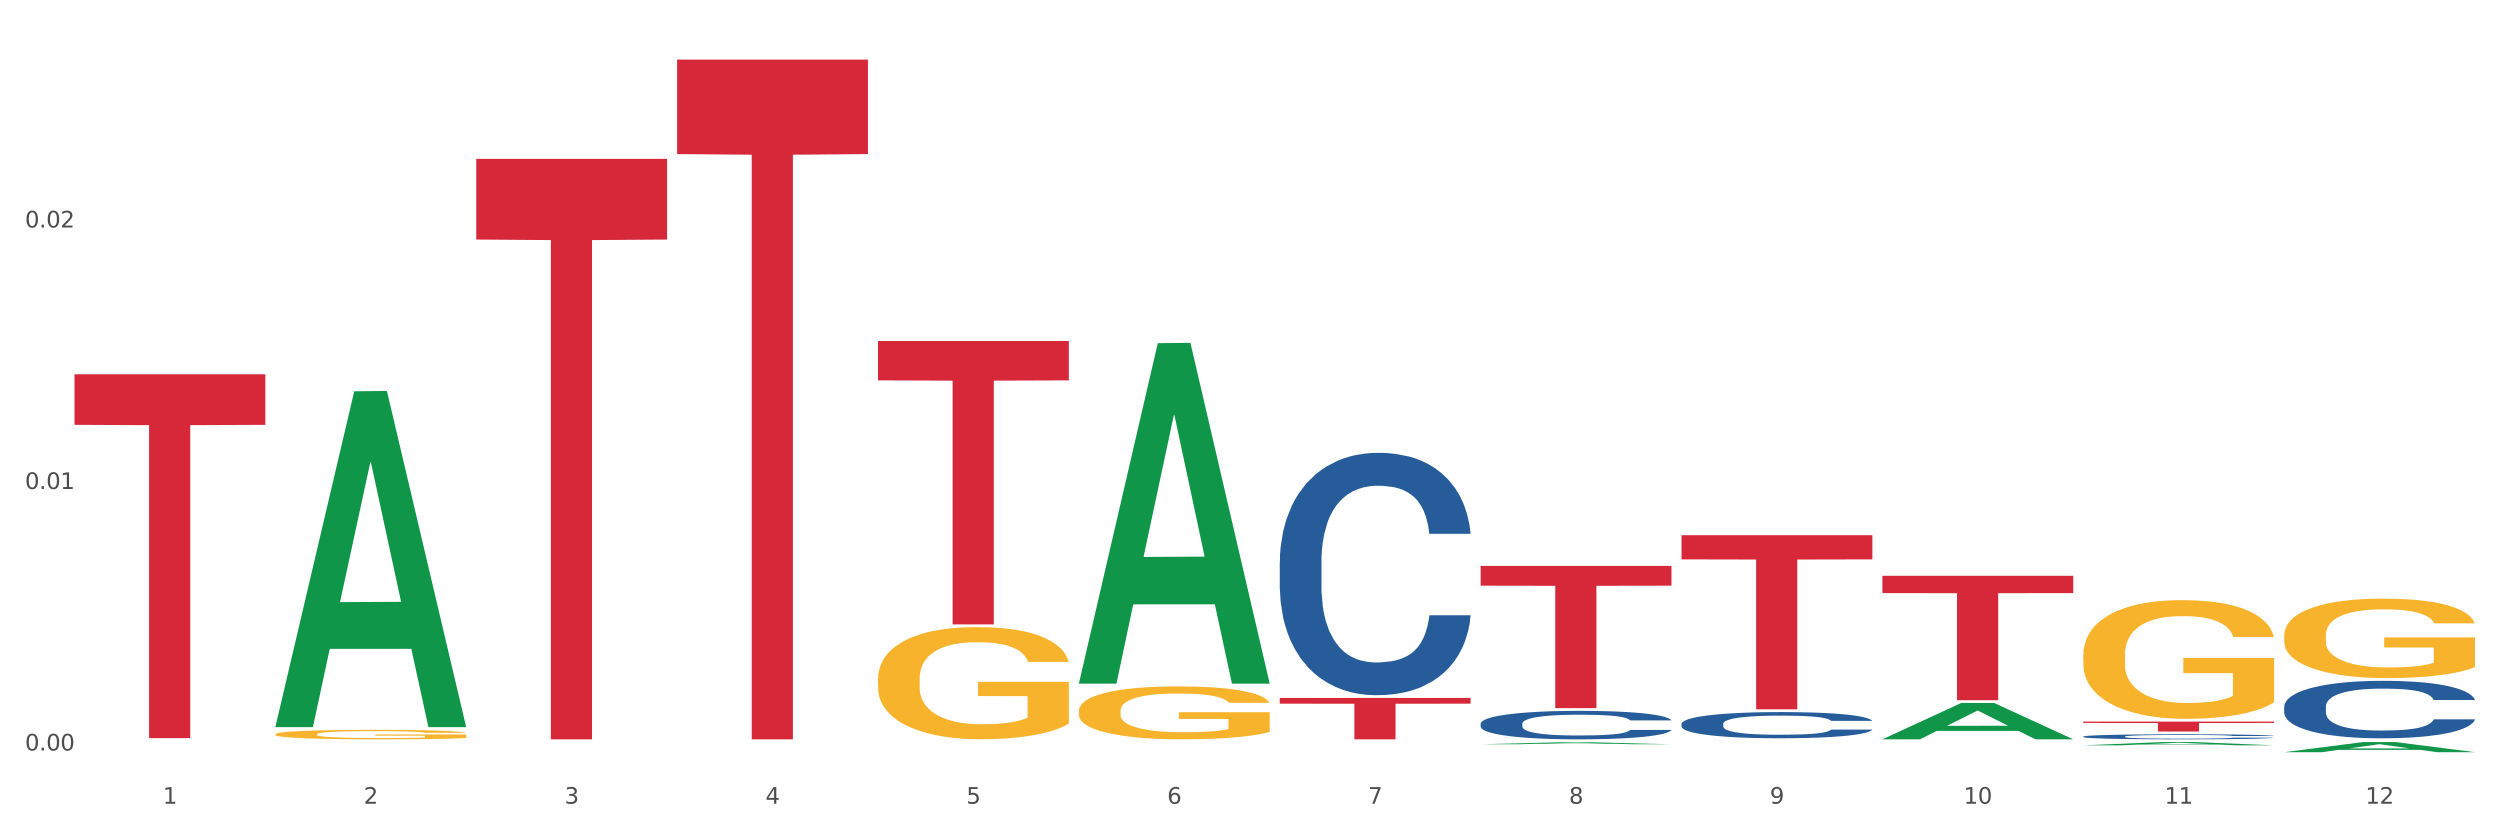 <?xml version="1.0" encoding="utf-8" standalone="no"?>
<!DOCTYPE svg PUBLIC "-//W3C//DTD SVG 1.1//EN"
  "http://www.w3.org/Graphics/SVG/1.1/DTD/svg11.dtd">
<svg xmlns:xlink="http://www.w3.org/1999/xlink" width="1080pt" height="360pt" viewBox="0 0 1080 360" xmlns="http://www.w3.org/2000/svg" version="1.1">
 <rect x="0" y="0" width="1080" height="360" fill="#333333" stroke="none"/>
 <defs>
  <style type="text/css">*{stroke-linejoin: round; stroke-linecap: butt}</style>
 </defs>
 <g id="figure_1">
  <g id="patch_1">
   <path d="M 0 360 
L 1080 360 
L 1080 0 
L 0 0 
z
" style="fill: #ffffff; stroke: #ffffff; stroke-linejoin: miter"/>
  </g>
  <g id="axes_1">
   <g id="matplotlib.axis_1">
    <g id="xtick_1">
     <g id="text_1">
      <!-- 1 -->
      <g style="fill: #4d4d4d" transform="translate(70.342 347.204) scale(0.096 -0.096)">
       <defs>
        <path id="DejaVuSans-31" d="M 794 531 
L 1825 531 
L 1825 4091 
L 703 3866 
L 703 4441 
L 1819 4666 
L 2450 4666 
L 2450 531 
L 3481 531 
L 3481 0 
L 794 0 
L 794 531 
z
" transform="scale(0.016)"/>
       </defs>
       <use xlink:href="#DejaVuSans-31"/>
      </g>
     </g>
    </g>
    <g id="xtick_2">
     <g id="text_2">
      <!-- 2 -->
      <g style="fill: #4d4d4d" transform="translate(157.122 347.204) scale(0.096 -0.096)">
       <defs>
        <path id="DejaVuSans-32" d="M 1228 531 
L 3431 531 
L 3431 0 
L 469 0 
L 469 531 
Q 828 903 1448 1529 
Q 2069 2156 2228 2338 
Q 2531 2678 2651 2914 
Q 2772 3150 2772 3378 
Q 2772 3750 2511 3984 
Q 2250 4219 1831 4219 
Q 1534 4219 1204 4116 
Q 875 4013 500 3803 
L 500 4441 
Q 881 4594 1212 4672 
Q 1544 4750 1819 4750 
Q 2544 4750 2975 4387 
Q 3406 4025 3406 3419 
Q 3406 3131 3298 2873 
Q 3191 2616 2906 2266 
Q 2828 2175 2409 1742 
Q 1991 1309 1228 531 
z
" transform="scale(0.016)"/>
       </defs>
       <use xlink:href="#DejaVuSans-32"/>
      </g>
     </g>
    </g>
    <g id="xtick_3">
     <g id="text_3">
      <!-- 3 -->
      <g style="fill: #4d4d4d" transform="translate(243.902 347.204) scale(0.096 -0.096)">
       <defs>
        <path id="DejaVuSans-33" d="M 2597 2516 
Q 3050 2419 3304 2112 
Q 3559 1806 3559 1356 
Q 3559 666 3084 287 
Q 2609 -91 1734 -91 
Q 1441 -91 1130 -33 
Q 819 25 488 141 
L 488 750 
Q 750 597 1062 519 
Q 1375 441 1716 441 
Q 2309 441 2620 675 
Q 2931 909 2931 1356 
Q 2931 1769 2642 2001 
Q 2353 2234 1838 2234 
L 1294 2234 
L 1294 2753 
L 1863 2753 
Q 2328 2753 2575 2939 
Q 2822 3125 2822 3475 
Q 2822 3834 2567 4026 
Q 2313 4219 1838 4219 
Q 1578 4219 1281 4162 
Q 984 4106 628 3988 
L 628 4550 
Q 988 4650 1302 4700 
Q 1616 4750 1894 4750 
Q 2613 4750 3031 4423 
Q 3450 4097 3450 3541 
Q 3450 3153 3228 2886 
Q 3006 2619 2597 2516 
z
" transform="scale(0.016)"/>
       </defs>
       <use xlink:href="#DejaVuSans-33"/>
      </g>
     </g>
    </g>
    <g id="xtick_4">
     <g id="text_4">
      <!-- 4 -->
      <g style="fill: #4d4d4d" transform="translate(330.683 347.204) scale(0.096 -0.096)">
       <defs>
        <path id="DejaVuSans-34" d="M 2419 4116 
L 825 1625 
L 2419 1625 
L 2419 4116 
z
M 2253 4666 
L 3047 4666 
L 3047 1625 
L 3713 1625 
L 3713 1100 
L 3047 1100 
L 3047 0 
L 2419 0 
L 2419 1100 
L 313 1100 
L 313 1709 
L 2253 4666 
z
" transform="scale(0.016)"/>
       </defs>
       <use xlink:href="#DejaVuSans-34"/>
      </g>
     </g>
    </g>
    <g id="xtick_5">
     <g id="text_5">
      <!-- 5 -->
      <g style="fill: #4d4d4d" transform="translate(417.463 347.204) scale(0.096 -0.096)">
       <defs>
        <path id="DejaVuSans-35" d="M 691 4666 
L 3169 4666 
L 3169 4134 
L 1269 4134 
L 1269 2991 
Q 1406 3038 1543 3061 
Q 1681 3084 1819 3084 
Q 2600 3084 3056 2656 
Q 3513 2228 3513 1497 
Q 3513 744 3044 326 
Q 2575 -91 1722 -91 
Q 1428 -91 1123 -41 
Q 819 9 494 109 
L 494 744 
Q 775 591 1075 516 
Q 1375 441 1709 441 
Q 2250 441 2565 725 
Q 2881 1009 2881 1497 
Q 2881 1984 2565 2268 
Q 2250 2553 1709 2553 
Q 1456 2553 1204 2497 
Q 953 2441 691 2322 
L 691 4666 
z
" transform="scale(0.016)"/>
       </defs>
       <use xlink:href="#DejaVuSans-35"/>
      </g>
     </g>
    </g>
    <g id="xtick_6">
     <g id="text_6">
      <!-- 6 -->
      <g style="fill: #4d4d4d" transform="translate(504.243 347.204) scale(0.096 -0.096)">
       <defs>
        <path id="DejaVuSans-36" d="M 2113 2584 
Q 1688 2584 1439 2293 
Q 1191 2003 1191 1497 
Q 1191 994 1439 701 
Q 1688 409 2113 409 
Q 2538 409 2786 701 
Q 3034 994 3034 1497 
Q 3034 2003 2786 2293 
Q 2538 2584 2113 2584 
z
M 3366 4563 
L 3366 3988 
Q 3128 4100 2886 4159 
Q 2644 4219 2406 4219 
Q 1781 4219 1451 3797 
Q 1122 3375 1075 2522 
Q 1259 2794 1537 2939 
Q 1816 3084 2150 3084 
Q 2853 3084 3261 2657 
Q 3669 2231 3669 1497 
Q 3669 778 3244 343 
Q 2819 -91 2113 -91 
Q 1303 -91 875 529 
Q 447 1150 447 2328 
Q 447 3434 972 4092 
Q 1497 4750 2381 4750 
Q 2619 4750 2861 4703 
Q 3103 4656 3366 4563 
z
" transform="scale(0.016)"/>
       </defs>
       <use xlink:href="#DejaVuSans-36"/>
      </g>
     </g>
    </g>
    <g id="xtick_7">
     <g id="text_7">
      <!-- 7 -->
      <g style="fill: #4d4d4d" transform="translate(591.024 347.204) scale(0.096 -0.096)">
       <defs>
        <path id="DejaVuSans-37" d="M 525 4666 
L 3525 4666 
L 3525 4397 
L 1831 0 
L 1172 0 
L 2766 4134 
L 525 4134 
L 525 4666 
z
" transform="scale(0.016)"/>
       </defs>
       <use xlink:href="#DejaVuSans-37"/>
      </g>
     </g>
    </g>
    <g id="xtick_8">
     <g id="text_8">
      <!-- 8 -->
      <g style="fill: #4d4d4d" transform="translate(677.804 347.204) scale(0.096 -0.096)">
       <defs>
        <path id="DejaVuSans-38" d="M 2034 2216 
Q 1584 2216 1326 1975 
Q 1069 1734 1069 1313 
Q 1069 891 1326 650 
Q 1584 409 2034 409 
Q 2484 409 2743 651 
Q 3003 894 3003 1313 
Q 3003 1734 2745 1975 
Q 2488 2216 2034 2216 
z
M 1403 2484 
Q 997 2584 770 2862 
Q 544 3141 544 3541 
Q 544 4100 942 4425 
Q 1341 4750 2034 4750 
Q 2731 4750 3128 4425 
Q 3525 4100 3525 3541 
Q 3525 3141 3298 2862 
Q 3072 2584 2669 2484 
Q 3125 2378 3379 2068 
Q 3634 1759 3634 1313 
Q 3634 634 3220 271 
Q 2806 -91 2034 -91 
Q 1263 -91 848 271 
Q 434 634 434 1313 
Q 434 1759 690 2068 
Q 947 2378 1403 2484 
z
M 1172 3481 
Q 1172 3119 1398 2916 
Q 1625 2713 2034 2713 
Q 2441 2713 2670 2916 
Q 2900 3119 2900 3481 
Q 2900 3844 2670 4047 
Q 2441 4250 2034 4250 
Q 1625 4250 1398 4047 
Q 1172 3844 1172 3481 
z
" transform="scale(0.016)"/>
       </defs>
       <use xlink:href="#DejaVuSans-38"/>
      </g>
     </g>
    </g>
    <g id="xtick_9">
     <g id="text_9">
      <!-- 9 -->
      <g style="fill: #4d4d4d" transform="translate(764.584 347.204) scale(0.096 -0.096)">
       <defs>
        <path id="DejaVuSans-39" d="M 703 97 
L 703 672 
Q 941 559 1184 500 
Q 1428 441 1663 441 
Q 2288 441 2617 861 
Q 2947 1281 2994 2138 
Q 2813 1869 2534 1725 
Q 2256 1581 1919 1581 
Q 1219 1581 811 2004 
Q 403 2428 403 3163 
Q 403 3881 828 4315 
Q 1253 4750 1959 4750 
Q 2769 4750 3195 4129 
Q 3622 3509 3622 2328 
Q 3622 1225 3098 567 
Q 2575 -91 1691 -91 
Q 1453 -91 1209 -44 
Q 966 3 703 97 
z
M 1959 2075 
Q 2384 2075 2632 2365 
Q 2881 2656 2881 3163 
Q 2881 3666 2632 3958 
Q 2384 4250 1959 4250 
Q 1534 4250 1286 3958 
Q 1038 3666 1038 3163 
Q 1038 2656 1286 2365 
Q 1534 2075 1959 2075 
z
" transform="scale(0.016)"/>
       </defs>
       <use xlink:href="#DejaVuSans-39"/>
      </g>
     </g>
    </g>
    <g id="xtick_10">
     <g id="text_10">
      <!-- 10 -->
      <g style="fill: #4d4d4d" transform="translate(848.311 347.204) scale(0.096 -0.096)">
       <defs>
        <path id="DejaVuSans-30" d="M 2034 4250 
Q 1547 4250 1301 3770 
Q 1056 3291 1056 2328 
Q 1056 1369 1301 889 
Q 1547 409 2034 409 
Q 2525 409 2770 889 
Q 3016 1369 3016 2328 
Q 3016 3291 2770 3770 
Q 2525 4250 2034 4250 
z
M 2034 4750 
Q 2819 4750 3233 4129 
Q 3647 3509 3647 2328 
Q 3647 1150 3233 529 
Q 2819 -91 2034 -91 
Q 1250 -91 836 529 
Q 422 1150 422 2328 
Q 422 3509 836 4129 
Q 1250 4750 2034 4750 
z
" transform="scale(0.016)"/>
       </defs>
       <use xlink:href="#DejaVuSans-31"/>
       <use xlink:href="#DejaVuSans-30" transform="translate(63.623 0)"/>
      </g>
     </g>
    </g>
    <g id="xtick_11">
     <g id="text_11">
      <!-- 11 -->
      <g style="fill: #4d4d4d" transform="translate(935.091 347.204) scale(0.096 -0.096)">
       <use xlink:href="#DejaVuSans-31"/>
       <use xlink:href="#DejaVuSans-31" transform="translate(63.623 0)"/>
      </g>
     </g>
    </g>
    <g id="xtick_12">
     <g id="text_12">
      <!-- 12 -->
      <g style="fill: #4d4d4d" transform="translate(1021.871 347.204) scale(0.096 -0.096)">
       <use xlink:href="#DejaVuSans-31"/>
       <use xlink:href="#DejaVuSans-32" transform="translate(63.623 0)"/>
      </g>
     </g>
    </g>
    <g id="xtick_13"/>
    <g id="xtick_14"/>
    <g id="xtick_15"/>
    <g id="xtick_16"/>
    <g id="xtick_17"/>
    <g id="xtick_18"/>
    <g id="xtick_19"/>
    <g id="xtick_20"/>
    <g id="xtick_21"/>
    <g id="xtick_22"/>
    <g id="xtick_23"/>
   </g>
   <g id="matplotlib.axis_2">
    <g id="ytick_1">
     <g id="text_13">
      <!-- 0.00 -->
      <g style="fill: #4d4d4d" transform="translate(10.8 324.216) scale(0.096 -0.096)">
       <defs>
        <path id="DejaVuSans-2e" d="M 684 794 
L 1344 794 
L 1344 0 
L 684 0 
L 684 794 
z
" transform="scale(0.016)"/>
       </defs>
       <use xlink:href="#DejaVuSans-30"/>
       <use xlink:href="#DejaVuSans-2e" transform="translate(63.623 0)"/>
       <use xlink:href="#DejaVuSans-30" transform="translate(95.41 0)"/>
       <use xlink:href="#DejaVuSans-30" transform="translate(159.033 0)"/>
      </g>
     </g>
    </g>
    <g id="ytick_2">
     <g id="text_14">
      <!-- 0.01 -->
      <g style="fill: #4d4d4d" transform="translate(10.8 211.241) scale(0.096 -0.096)">
       <use xlink:href="#DejaVuSans-30"/>
       <use xlink:href="#DejaVuSans-2e" transform="translate(63.623 0)"/>
       <use xlink:href="#DejaVuSans-30" transform="translate(95.41 0)"/>
       <use xlink:href="#DejaVuSans-31" transform="translate(159.033 0)"/>
      </g>
     </g>
    </g>
    <g id="ytick_3">
     <g id="text_15">
      <!-- 0.02 -->
      <g style="fill: #4d4d4d" transform="translate(10.8 98.266) scale(0.096 -0.096)">
       <use xlink:href="#DejaVuSans-30"/>
       <use xlink:href="#DejaVuSans-2e" transform="translate(63.623 0)"/>
       <use xlink:href="#DejaVuSans-30" transform="translate(95.41 0)"/>
       <use xlink:href="#DejaVuSans-32" transform="translate(159.033 0)"/>
      </g>
     </g>
    </g>
    <g id="ytick_4"/>
    <g id="ytick_5"/>
    <g id="ytick_6"/>
   </g>
   <g id="PolyCollection_1">
    <path d="M 118.955 313.846 
L 119.04 313.71 
L 153.037 169.033 
L 167.145 168.897 
L 201.397 314.119 
L 185.078 314.119 
L 177.684 280.302 
L 142.583 280.302 
L 142.328 280.847 
L 135.189 314.119 
L 118.955 314.119 
L 118.955 313.846 
L 147.002 260.121 
L 173.265 259.984 
L 160.261 199.85 
L 160.091 199.578 
L 159.921 199.987 
L 146.917 259.984 
L 147.002 260.121 
L 118.955 313.846 
z
" clip-path="url(#p2d590d9c0e)" style="fill: #109648"/>
    <path d="M 118.955 317.189 
L 119.053 317.185 
L 119.053 317.051 
L 119.247 316.935 
L 120.221 316.655 
L 121.681 316.423 
L 122.751 316.3 
L 123.822 316.199 
L 125.087 316.098 
L 126.645 315.993 
L 129.467 315.84 
L 131.219 315.761 
L 133.361 315.679 
L 137.254 315.56 
L 140.077 315.492 
L 142.997 315.436 
L 147.766 315.369 
L 150.881 315.339 
L 154.19 315.317 
L 158.181 315.302 
L 161.198 315.298 
L 167.817 315.309 
L 173.462 315.343 
L 176.187 315.369 
L 179.691 315.414 
L 181.541 315.444 
L 184.558 315.504 
L 187.673 315.582 
L 189.814 315.649 
L 193.026 315.776 
L 195.459 315.903 
L 197.698 316.06 
L 198.866 316.169 
L 199.742 316.27 
L 200.521 316.386 
L 201.299 316.569 
L 183.779 316.569 
L 183.098 316.438 
L 182.027 316.315 
L 180.47 316.195 
L 179.107 316.12 
L 176.771 316.027 
L 174.63 315.967 
L 172.391 315.922 
L 169.666 315.885 
L 167.525 315.866 
L 164.507 315.851 
L 158.57 315.855 
L 154.579 315.885 
L 151.854 315.922 
L 150.102 315.956 
L 148.545 315.993 
L 146.793 316.045 
L 144.749 316.124 
L 143.289 316.195 
L 141.829 316.285 
L 140.661 316.374 
L 139.59 316.479 
L 138.714 316.591 
L 138.033 316.707 
L 137.449 316.849 
L 136.962 317.084 
L 136.962 317.596 
L 137.157 317.712 
L 137.643 317.865 
L 138.227 317.981 
L 139.201 318.119 
L 140.077 318.213 
L 141.731 318.347 
L 143.581 318.459 
L 145.041 318.53 
L 146.501 318.59 
L 149.031 318.672 
L 151.854 318.74 
L 154.287 318.781 
L 157.597 318.818 
L 159.835 318.833 
L 161.782 318.841 
L 166.551 318.841 
L 169.958 318.829 
L 173.754 318.803 
L 176.674 318.77 
L 179.107 318.728 
L 181.833 318.661 
L 183.585 318.598 
L 183.585 317.817 
L 162.171 317.813 
L 162.171 317.294 
L 201.397 317.294 
L 201.397 318.818 
L 199.742 318.897 
L 197.893 318.968 
L 195.946 319.031 
L 193.026 319.11 
L 189.522 319.184 
L 186.407 319.237 
L 183.098 319.282 
L 179.205 319.323 
L 174.143 319.36 
L 171.029 319.375 
L 167.135 319.386 
L 162.561 319.39 
L 158.57 319.382 
L 154.677 319.364 
L 150.589 319.33 
L 146.598 319.282 
L 143.581 319.233 
L 140.563 319.173 
L 137.351 319.095 
L 134.821 319.02 
L 132.874 318.953 
L 130.733 318.867 
L 128.397 318.755 
L 126.645 318.654 
L 125.087 318.549 
L 123.433 318.415 
L 122.265 318.299 
L 121.097 318.153 
L 120.415 318.045 
L 119.637 317.876 
L 119.053 317.641 
L 118.955 317.189 
z
" clip-path="url(#p2d590d9c0e)" style="fill: #f7b32b"/>
    <path d="M 552.857 242.664 
L 552.954 242.569 
L 552.954 239.891 
L 553.247 236.257 
L 554.319 229.563 
L 555.683 224.495 
L 558.022 218.566 
L 559.289 216.08 
L 560.945 213.307 
L 564.356 208.813 
L 568.254 204.987 
L 570.982 202.884 
L 573.029 201.545 
L 577.609 199.154 
L 580.24 198.102 
L 582.969 197.242 
L 585.307 196.668 
L 589.205 195.999 
L 592.324 195.712 
L 595.929 195.616 
L 598.95 195.712 
L 602.945 196.094 
L 608.792 197.242 
L 611.034 197.911 
L 614.055 199.059 
L 617.173 200.589 
L 619.707 202.119 
L 622.63 204.318 
L 625.651 207.187 
L 628.574 210.821 
L 630.621 214.168 
L 632.277 217.706 
L 633.739 222.009 
L 634.811 226.695 
L 635.298 230.615 
L 617.465 230.615 
L 616.978 227.077 
L 616.004 223.252 
L 615.029 220.67 
L 613.957 218.566 
L 612.301 216.176 
L 610.839 214.646 
L 608.403 212.829 
L 606.161 211.681 
L 604.31 211.012 
L 602.068 210.438 
L 597.293 209.864 
L 593.883 209.864 
L 591.739 210.056 
L 589.108 210.534 
L 586.866 211.203 
L 584.235 212.351 
L 582.189 213.594 
L 580.143 215.219 
L 578.973 216.367 
L 577.219 218.471 
L 576.05 220.192 
L 574.491 223.157 
L 573.614 225.26 
L 572.054 230.711 
L 571.372 234.727 
L 571.08 237.501 
L 570.885 240.561 
L 570.885 255.478 
L 571.47 262.172 
L 571.957 265.041 
L 572.736 268.292 
L 574.198 272.5 
L 576.342 276.612 
L 578.583 279.576 
L 580.435 281.393 
L 582.189 282.732 
L 583.943 283.784 
L 586.087 284.74 
L 587.841 285.314 
L 590.472 285.888 
L 593.59 286.175 
L 596.027 286.175 
L 600.997 285.696 
L 603.238 285.218 
L 605.382 284.549 
L 607.72 283.497 
L 609.572 282.349 
L 610.644 281.489 
L 612.398 279.672 
L 613.762 277.759 
L 614.932 275.56 
L 615.711 273.647 
L 616.588 270.779 
L 617.27 267.527 
L 617.465 265.806 
L 635.298 265.806 
L 634.909 269.249 
L 634.226 272.596 
L 632.862 277.09 
L 631.79 279.672 
L 630.134 282.828 
L 628.379 285.505 
L 625.943 288.47 
L 623.702 290.669 
L 621.363 292.582 
L 618.83 294.303 
L 614.249 296.693 
L 612.593 297.363 
L 609.085 298.51 
L 606.356 299.18 
L 602.361 299.849 
L 598.268 300.232 
L 593.98 300.327 
L 590.18 300.136 
L 585.989 299.562 
L 583.358 298.988 
L 580.435 298.128 
L 577.024 296.789 
L 573.808 295.163 
L 570.788 293.251 
L 567.962 291.051 
L 565.33 288.565 
L 561.92 284.453 
L 559.386 280.437 
L 557.535 276.707 
L 556.268 273.552 
L 555.001 269.535 
L 554.319 266.762 
L 553.247 260.068 
L 552.857 253.853 
L 552.857 242.664 
z
" clip-path="url(#p2d590d9c0e)" style="fill: #255c99"/>
    <path d="M 639.637 312.619 
L 639.735 312.608 
L 639.735 312.294 
L 640.027 311.867 
L 641.099 311.081 
L 642.463 310.486 
L 644.802 309.79 
L 646.069 309.498 
L 647.726 309.172 
L 651.136 308.645 
L 655.034 308.195 
L 657.763 307.948 
L 659.809 307.791 
L 664.389 307.511 
L 667.02 307.387 
L 669.749 307.286 
L 672.088 307.219 
L 675.986 307.14 
L 679.104 307.106 
L 682.71 307.095 
L 685.73 307.106 
L 689.726 307.151 
L 695.573 307.286 
L 697.814 307.365 
L 700.835 307.499 
L 703.953 307.679 
L 706.487 307.859 
L 709.41 308.117 
L 712.431 308.454 
L 715.355 308.88 
L 717.401 309.273 
L 719.058 309.689 
L 720.519 310.194 
L 721.591 310.744 
L 722.079 311.205 
L 704.246 311.205 
L 703.758 310.789 
L 702.784 310.34 
L 701.809 310.037 
L 700.737 309.79 
L 699.081 309.509 
L 697.619 309.33 
L 695.183 309.116 
L 692.942 308.981 
L 691.09 308.903 
L 688.849 308.835 
L 684.074 308.768 
L 680.663 308.768 
L 678.519 308.791 
L 675.888 308.847 
L 673.647 308.925 
L 671.016 309.06 
L 668.969 309.206 
L 666.923 309.397 
L 665.754 309.532 
L 663.999 309.779 
L 662.83 309.981 
L 661.271 310.329 
L 660.394 310.576 
L 658.835 311.216 
L 658.153 311.687 
L 657.86 312.013 
L 657.665 312.372 
L 657.665 314.124 
L 658.25 314.91 
L 658.737 315.247 
L 659.517 315.628 
L 660.979 316.123 
L 663.122 316.605 
L 665.364 316.953 
L 667.215 317.167 
L 668.969 317.324 
L 670.723 317.447 
L 672.867 317.56 
L 674.621 317.627 
L 677.252 317.694 
L 680.371 317.728 
L 682.807 317.728 
L 687.777 317.672 
L 690.018 317.616 
L 692.162 317.537 
L 694.501 317.414 
L 696.352 317.279 
L 697.424 317.178 
L 699.178 316.965 
L 700.543 316.74 
L 701.712 316.482 
L 702.492 316.257 
L 703.369 315.92 
L 704.051 315.539 
L 704.246 315.337 
L 722.079 315.337 
L 721.689 315.741 
L 721.007 316.134 
L 719.642 316.661 
L 718.571 316.965 
L 716.914 317.335 
L 715.16 317.65 
L 712.724 317.998 
L 710.482 318.256 
L 708.144 318.48 
L 705.61 318.683 
L 701.03 318.963 
L 699.373 319.042 
L 695.865 319.177 
L 693.136 319.255 
L 689.141 319.334 
L 685.048 319.379 
L 680.761 319.39 
L 676.96 319.367 
L 672.77 319.3 
L 670.139 319.233 
L 667.215 319.132 
L 663.805 318.974 
L 660.589 318.784 
L 657.568 318.559 
L 654.742 318.301 
L 652.111 318.009 
L 648.7 317.526 
L 646.166 317.054 
L 644.315 316.617 
L 643.048 316.246 
L 641.781 315.774 
L 641.099 315.449 
L 640.027 314.663 
L 639.637 313.933 
L 639.637 312.619 
z
" clip-path="url(#p2d590d9c0e)" style="fill: #255c99"/>
    <path d="M 726.418 312.703 
L 726.515 312.692 
L 726.515 312.403 
L 726.807 312.011 
L 727.879 311.288 
L 729.244 310.741 
L 731.582 310.101 
L 732.849 309.832 
L 734.506 309.533 
L 737.917 309.048 
L 741.815 308.635 
L 744.543 308.408 
L 746.589 308.263 
L 751.17 308.005 
L 753.801 307.891 
L 756.529 307.798 
L 758.868 307.736 
L 762.766 307.664 
L 765.884 307.633 
L 769.49 307.623 
L 772.511 307.633 
L 776.506 307.675 
L 782.353 307.798 
L 784.594 307.871 
L 787.615 307.995 
L 790.734 308.16 
L 793.267 308.325 
L 796.191 308.562 
L 799.212 308.872 
L 802.135 309.264 
L 804.181 309.626 
L 805.838 310.008 
L 807.3 310.472 
L 808.372 310.978 
L 808.859 311.402 
L 791.026 311.402 
L 790.539 311.02 
L 789.564 310.607 
L 788.59 310.328 
L 787.518 310.101 
L 785.861 309.843 
L 784.399 309.677 
L 781.963 309.481 
L 779.722 309.357 
L 777.87 309.285 
L 775.629 309.223 
L 770.854 309.161 
L 767.443 309.161 
L 765.3 309.182 
L 762.668 309.234 
L 760.427 309.306 
L 757.796 309.43 
L 755.75 309.564 
L 753.703 309.739 
L 752.534 309.863 
L 750.78 310.09 
L 749.61 310.276 
L 748.051 310.596 
L 747.174 310.823 
L 745.615 311.412 
L 744.933 311.846 
L 744.641 312.145 
L 744.446 312.475 
L 744.446 314.086 
L 745.03 314.809 
L 745.518 315.118 
L 746.297 315.47 
L 747.759 315.924 
L 749.903 316.368 
L 752.144 316.688 
L 753.996 316.884 
L 755.75 317.029 
L 757.504 317.142 
L 759.648 317.245 
L 761.402 317.307 
L 764.033 317.369 
L 767.151 317.4 
L 769.587 317.4 
L 774.557 317.349 
L 776.798 317.297 
L 778.942 317.225 
L 781.281 317.111 
L 783.133 316.987 
L 784.205 316.894 
L 785.959 316.698 
L 787.323 316.492 
L 788.492 316.254 
L 789.272 316.048 
L 790.149 315.738 
L 790.831 315.387 
L 791.026 315.201 
L 808.859 315.201 
L 808.469 315.573 
L 807.787 315.934 
L 806.423 316.419 
L 805.351 316.698 
L 803.694 317.039 
L 801.94 317.328 
L 799.504 317.648 
L 797.263 317.885 
L 794.924 318.092 
L 792.39 318.278 
L 787.81 318.536 
L 786.154 318.608 
L 782.645 318.732 
L 779.917 318.804 
L 775.921 318.877 
L 771.829 318.918 
L 767.541 318.928 
L 763.74 318.908 
L 759.55 318.846 
L 756.919 318.784 
L 753.996 318.691 
L 750.585 318.546 
L 747.369 318.371 
L 744.348 318.164 
L 741.522 317.927 
L 738.891 317.658 
L 735.48 317.214 
L 732.947 316.781 
L 731.095 316.378 
L 729.828 316.037 
L 728.562 315.604 
L 727.879 315.304 
L 726.807 314.582 
L 726.418 313.911 
L 726.418 312.703 
z
" clip-path="url(#p2d590d9c0e)" style="fill: #255c99"/>
    <path d="M 899.978 318.191 
L 900.076 318.189 
L 900.076 318.134 
L 900.368 318.058 
L 901.44 317.919 
L 902.804 317.814 
L 905.143 317.69 
L 906.41 317.639 
L 908.067 317.581 
L 911.477 317.488 
L 915.375 317.408 
L 918.104 317.364 
L 920.15 317.337 
L 924.73 317.287 
L 927.361 317.265 
L 930.09 317.247 
L 932.429 317.235 
L 936.327 317.221 
L 939.445 317.215 
L 943.051 317.213 
L 946.071 317.215 
L 950.067 317.223 
L 955.914 317.247 
L 958.155 317.261 
L 961.176 317.285 
L 964.294 317.317 
L 966.828 317.349 
L 969.751 317.394 
L 972.772 317.454 
L 975.696 317.529 
L 977.742 317.599 
L 979.399 317.673 
L 980.86 317.762 
L 981.932 317.859 
L 982.42 317.941 
L 964.587 317.941 
L 964.099 317.867 
L 963.125 317.788 
L 962.15 317.734 
L 961.078 317.69 
L 959.422 317.641 
L 957.96 317.609 
L 955.524 317.571 
L 953.283 317.547 
L 951.431 317.533 
L 949.19 317.521 
L 944.415 317.51 
L 941.004 317.51 
L 938.86 317.514 
L 936.229 317.523 
L 933.988 317.537 
L 931.357 317.561 
L 929.31 317.587 
L 927.264 317.621 
L 926.095 317.645 
L 924.34 317.688 
L 923.171 317.724 
L 921.612 317.786 
L 920.735 317.83 
L 919.176 317.943 
L 918.494 318.026 
L 918.201 318.084 
L 918.006 318.148 
L 918.006 318.458 
L 918.591 318.597 
L 919.078 318.656 
L 919.858 318.724 
L 921.32 318.811 
L 923.463 318.897 
L 925.705 318.959 
L 927.556 318.996 
L 929.31 319.024 
L 931.064 319.046 
L 933.208 319.066 
L 934.962 319.078 
L 937.593 319.09 
L 940.712 319.096 
L 943.148 319.096 
L 948.118 319.086 
L 950.359 319.076 
L 952.503 319.062 
L 954.842 319.04 
L 956.693 319.016 
L 957.765 318.998 
L 959.519 318.961 
L 960.884 318.921 
L 962.053 318.875 
L 962.833 318.835 
L 963.71 318.776 
L 964.392 318.708 
L 964.587 318.672 
L 982.42 318.672 
L 982.03 318.744 
L 981.348 318.813 
L 979.983 318.907 
L 978.912 318.961 
L 977.255 319.026 
L 975.501 319.082 
L 973.065 319.143 
L 970.823 319.189 
L 968.485 319.229 
L 965.951 319.265 
L 961.371 319.314 
L 959.714 319.328 
L 956.206 319.352 
L 953.477 319.366 
L 949.482 319.38 
L 945.389 319.388 
L 941.102 319.39 
L 937.301 319.386 
L 933.111 319.374 
L 930.48 319.362 
L 927.556 319.344 
L 924.146 319.316 
L 920.93 319.283 
L 917.909 319.243 
L 915.083 319.197 
L 912.452 319.145 
L 909.041 319.06 
L 906.507 318.976 
L 904.656 318.899 
L 903.389 318.833 
L 902.122 318.75 
L 901.44 318.692 
L 900.368 318.553 
L 899.978 318.424 
L 899.978 318.191 
z
" clip-path="url(#p2d590d9c0e)" style="fill: #255c99"/>
    <path d="M 986.759 305.271 
L 986.856 305.248 
L 986.856 304.613 
L 987.148 303.752 
L 988.22 302.165 
L 989.585 300.963 
L 991.923 299.558 
L 993.19 298.968 
L 994.847 298.311 
L 998.258 297.246 
L 1002.156 296.339 
L 1004.884 295.84 
L 1006.93 295.523 
L 1011.511 294.956 
L 1014.142 294.707 
L 1016.87 294.503 
L 1019.209 294.367 
L 1023.107 294.208 
L 1026.225 294.14 
L 1029.831 294.117 
L 1032.852 294.14 
L 1036.847 294.231 
L 1042.694 294.503 
L 1044.935 294.661 
L 1047.956 294.933 
L 1051.075 295.296 
L 1053.608 295.659 
L 1056.532 296.18 
L 1059.553 296.86 
L 1062.476 297.722 
L 1064.522 298.515 
L 1066.179 299.354 
L 1067.641 300.374 
L 1068.713 301.485 
L 1069.2 302.414 
L 1051.367 302.414 
L 1050.88 301.575 
L 1049.905 300.669 
L 1048.931 300.057 
L 1047.859 299.558 
L 1046.202 298.991 
L 1044.74 298.628 
L 1042.304 298.198 
L 1040.063 297.926 
L 1038.211 297.767 
L 1035.97 297.631 
L 1031.195 297.495 
L 1027.784 297.495 
L 1025.641 297.54 
L 1023.009 297.654 
L 1020.768 297.812 
L 1018.137 298.084 
L 1016.091 298.379 
L 1014.044 298.764 
L 1012.875 299.036 
L 1011.121 299.535 
L 1009.951 299.943 
L 1008.392 300.646 
L 1007.515 301.145 
L 1005.956 302.437 
L 1005.274 303.389 
L 1004.982 304.046 
L 1004.787 304.772 
L 1004.787 308.308 
L 1005.371 309.895 
L 1005.859 310.575 
L 1006.638 311.346 
L 1008.1 312.343 
L 1010.244 313.318 
L 1012.485 314.021 
L 1014.337 314.452 
L 1016.091 314.769 
L 1017.845 315.018 
L 1019.989 315.245 
L 1021.743 315.381 
L 1024.374 315.517 
L 1027.492 315.585 
L 1029.928 315.585 
L 1034.898 315.472 
L 1037.139 315.358 
L 1039.283 315.2 
L 1041.622 314.95 
L 1043.474 314.678 
L 1044.546 314.474 
L 1046.3 314.044 
L 1047.664 313.59 
L 1048.833 313.069 
L 1049.613 312.615 
L 1050.49 311.935 
L 1051.172 311.165 
L 1051.367 310.757 
L 1069.2 310.757 
L 1068.81 311.573 
L 1068.128 312.366 
L 1066.764 313.432 
L 1065.692 314.044 
L 1064.035 314.792 
L 1062.281 315.426 
L 1059.845 316.129 
L 1057.604 316.651 
L 1055.265 317.104 
L 1052.731 317.512 
L 1048.151 318.079 
L 1046.495 318.237 
L 1042.986 318.509 
L 1040.258 318.668 
L 1036.262 318.827 
L 1032.17 318.918 
L 1027.882 318.94 
L 1024.081 318.895 
L 1019.891 318.759 
L 1017.26 318.623 
L 1014.337 318.419 
L 1010.926 318.101 
L 1007.71 317.716 
L 1004.689 317.263 
L 1001.863 316.741 
L 999.232 316.152 
L 995.821 315.177 
L 993.288 314.225 
L 991.436 313.341 
L 990.169 312.593 
L 988.903 311.641 
L 988.22 310.983 
L 987.148 309.396 
L 986.759 307.923 
L 986.759 305.271 
z
" clip-path="url(#p2d590d9c0e)" style="fill: #255c99"/>
    <path d="M 899.978 311.722 
L 982.42 311.722 
L 982.42 312.321 
L 949.99 312.325 
L 949.99 316.034 
L 932.213 316.034 
L 932.213 312.325 
L 899.978 312.321 
L 899.978 311.726 
L 899.978 311.722 
z
" clip-path="url(#p2d590d9c0e)" style="fill: #d62839"/>
    <path d="M 726.418 231.193 
L 808.859 231.193 
L 808.859 241.65 
L 776.429 241.721 
L 776.429 306.444 
L 758.652 306.444 
L 758.652 241.721 
L 726.418 241.65 
L 726.418 231.263 
L 726.418 231.193 
z
" clip-path="url(#p2d590d9c0e)" style="fill: #d62839"/>
    <path d="M 639.637 244.471 
L 722.079 244.471 
L 722.079 253.01 
L 689.649 253.068 
L 689.649 305.916 
L 671.872 305.916 
L 671.872 253.068 
L 639.637 253.01 
L 639.637 244.529 
L 639.637 244.471 
z
" clip-path="url(#p2d590d9c0e)" style="fill: #d62839"/>
    <path d="M 552.857 301.507 
L 635.298 301.507 
L 635.298 303.992 
L 602.869 304.009 
L 602.869 319.39 
L 585.091 319.39 
L 585.091 304.009 
L 552.857 303.992 
L 552.857 301.523 
L 552.857 301.507 
z
" clip-path="url(#p2d590d9c0e)" style="fill: #d62839"/>
    <path d="M 379.296 147.311 
L 461.738 147.311 
L 461.738 164.323 
L 429.308 164.438 
L 429.308 269.729 
L 411.531 269.729 
L 411.531 164.438 
L 379.296 164.323 
L 379.296 147.426 
L 379.296 147.311 
z
" clip-path="url(#p2d590d9c0e)" style="fill: #d62839"/>
    <path d="M 292.516 25.759 
L 374.957 25.759 
L 374.957 66.564 
L 342.528 66.84 
L 342.528 319.39 
L 324.75 319.39 
L 324.75 66.84 
L 292.516 66.564 
L 292.516 26.035 
L 292.516 25.759 
z
" clip-path="url(#p2d590d9c0e)" style="fill: #d62839"/>
    <path d="M 205.736 68.634 
L 288.177 68.634 
L 288.177 103.481 
L 255.747 103.716 
L 255.747 319.39 
L 237.97 319.39 
L 237.97 103.716 
L 205.736 103.481 
L 205.736 68.87 
L 205.736 68.634 
z
" clip-path="url(#p2d590d9c0e)" style="fill: #d62839"/>
    <path d="M 32.175 161.683 
L 114.616 161.683 
L 114.616 183.526 
L 82.187 183.674 
L 82.187 318.865 
L 64.409 318.865 
L 64.409 183.674 
L 32.175 183.526 
L 32.175 161.831 
L 32.175 161.683 
z
" clip-path="url(#p2d590d9c0e)" style="fill: #d62839"/>
    <path d="M 813.198 248.751 
L 895.639 248.751 
L 895.639 256.217 
L 863.21 256.267 
L 863.21 302.475 
L 845.432 302.475 
L 845.432 256.267 
L 813.198 256.217 
L 813.198 248.801 
L 813.198 248.751 
z
" clip-path="url(#p2d590d9c0e)" style="fill: #d62839"/>
    <path d="M 899.978 282.957 
L 900.076 282.91 
L 900.076 281.224 
L 900.27 279.772 
L 901.244 276.26 
L 902.704 273.356 
L 903.774 271.81 
L 904.845 270.546 
L 906.11 269.281 
L 907.668 267.97 
L 910.49 266.05 
L 912.242 265.066 
L 914.384 264.036 
L 918.277 262.537 
L 921.1 261.694 
L 924.02 260.992 
L 928.789 260.149 
L 931.904 259.774 
L 935.213 259.493 
L 939.204 259.306 
L 942.221 259.259 
L 948.84 259.399 
L 954.485 259.821 
L 957.21 260.149 
L 960.714 260.711 
L 962.564 261.085 
L 965.581 261.835 
L 968.696 262.818 
L 970.837 263.661 
L 974.049 265.254 
L 976.482 266.846 
L 978.721 268.813 
L 979.889 270.171 
L 980.765 271.436 
L 981.544 272.888 
L 982.322 275.183 
L 964.802 275.183 
L 964.121 273.543 
L 963.05 271.998 
L 961.493 270.499 
L 960.13 269.562 
L 957.794 268.391 
L 955.653 267.642 
L 953.414 267.08 
L 950.689 266.612 
L 948.548 266.378 
L 945.53 266.19 
L 939.593 266.237 
L 935.602 266.612 
L 932.877 267.08 
L 931.125 267.502 
L 929.568 267.97 
L 927.816 268.626 
L 925.772 269.609 
L 924.312 270.499 
L 922.852 271.623 
L 921.684 272.747 
L 920.613 274.058 
L 919.737 275.464 
L 919.056 276.915 
L 918.472 278.695 
L 917.985 281.646 
L 917.985 288.062 
L 918.18 289.514 
L 918.666 291.434 
L 919.25 292.886 
L 920.224 294.619 
L 921.1 295.79 
L 922.754 297.476 
L 924.604 298.881 
L 926.064 299.771 
L 927.524 300.52 
L 930.054 301.551 
L 932.877 302.394 
L 935.31 302.909 
L 938.62 303.377 
L 940.858 303.564 
L 942.805 303.658 
L 947.574 303.658 
L 950.981 303.518 
L 954.777 303.19 
L 957.697 302.768 
L 960.13 302.253 
L 962.856 301.41 
L 964.608 300.614 
L 964.608 290.825 
L 943.194 290.779 
L 943.194 284.268 
L 982.42 284.268 
L 982.42 303.377 
L 980.765 304.361 
L 978.916 305.25 
L 976.969 306.047 
L 974.049 307.03 
L 970.545 307.967 
L 967.43 308.623 
L 964.121 309.185 
L 960.228 309.7 
L 955.166 310.168 
L 952.052 310.355 
L 948.158 310.496 
L 943.584 310.543 
L 939.593 310.449 
L 935.7 310.215 
L 931.612 309.793 
L 927.621 309.185 
L 924.604 308.576 
L 921.586 307.826 
L 918.374 306.843 
L 915.844 305.906 
L 913.897 305.063 
L 911.756 303.986 
L 909.42 302.581 
L 907.668 301.316 
L 906.11 300.005 
L 904.456 298.319 
L 903.288 296.867 
L 902.12 295.04 
L 901.438 293.682 
L 900.66 291.575 
L 900.076 288.624 
L 899.978 282.957 
z
" clip-path="url(#p2d590d9c0e)" style="fill: #f7b32b"/>
    <path d="M 466.077 295.065 
L 466.162 294.927 
L 500.158 148.253 
L 514.267 148.114 
L 548.518 295.342 
L 532.2 295.342 
L 524.805 261.058 
L 489.704 261.058 
L 489.449 261.611 
L 482.31 295.342 
L 466.077 295.342 
L 466.077 295.065 
L 494.124 240.598 
L 520.386 240.46 
L 507.382 179.495 
L 507.212 179.219 
L 507.042 179.633 
L 494.039 240.46 
L 494.124 240.598 
L 466.077 295.065 
z
" clip-path="url(#p2d590d9c0e)" style="fill: #109648"/>
    <path d="M 639.637 321.529 
L 639.722 321.528 
L 673.719 320.663 
L 687.827 320.662 
L 722.079 321.531 
L 705.76 321.531 
L 698.366 321.329 
L 663.265 321.329 
L 663.01 321.332 
L 655.871 321.531 
L 639.637 321.531 
L 639.637 321.529 
L 667.684 321.208 
L 693.947 321.207 
L 680.943 320.847 
L 680.773 320.846 
L 680.603 320.848 
L 667.599 321.207 
L 667.684 321.208 
L 639.637 321.529 
z
" clip-path="url(#p2d590d9c0e)" style="fill: #109648"/>
    <path d="M 813.198 319.36 
L 813.283 319.346 
L 847.279 303.669 
L 861.388 303.654 
L 895.639 319.39 
L 879.321 319.39 
L 871.927 315.726 
L 836.826 315.726 
L 836.571 315.785 
L 829.431 319.39 
L 813.198 319.39 
L 813.198 319.36 
L 841.245 313.539 
L 867.507 313.524 
L 854.504 307.008 
L 854.334 306.978 
L 854.164 307.023 
L 841.16 313.524 
L 841.245 313.539 
L 813.198 319.36 
z
" clip-path="url(#p2d590d9c0e)" style="fill: #109648"/>
    <path d="M 899.978 321.979 
L 900.063 321.978 
L 934.06 320.57 
L 948.168 320.569 
L 982.42 321.982 
L 966.101 321.982 
L 958.707 321.653 
L 923.606 321.653 
L 923.351 321.658 
L 916.212 321.982 
L 899.978 321.982 
L 899.978 321.979 
L 928.025 321.456 
L 954.288 321.455 
L 941.284 320.87 
L 941.114 320.868 
L 940.944 320.872 
L 927.94 321.455 
L 928.025 321.456 
L 899.978 321.979 
z
" clip-path="url(#p2d590d9c0e)" style="fill: #109648"/>
    <path d="M 986.759 324.941 
L 986.844 324.937 
L 1020.84 320.573 
L 1034.949 320.569 
L 1069.2 324.95 
L 1052.882 324.95 
L 1045.487 323.929 
L 1010.386 323.929 
L 1010.131 323.946 
L 1002.992 324.95 
L 986.759 324.95 
L 986.759 324.941 
L 1014.806 323.321 
L 1041.068 323.317 
L 1028.064 321.503 
L 1027.894 321.495 
L 1027.724 321.507 
L 1014.721 323.317 
L 1014.806 323.321 
L 986.759 324.941 
z
" clip-path="url(#p2d590d9c0e)" style="fill: #109648"/>
    <path d="M 986.759 274.475 
L 986.856 274.443 
L 986.856 273.315 
L 987.051 272.343 
L 988.024 269.992 
L 989.484 268.048 
L 990.555 267.014 
L 991.625 266.168 
L 992.891 265.321 
L 994.448 264.444 
L 997.271 263.158 
L 999.023 262.5 
L 1001.164 261.81 
L 1005.057 260.807 
L 1007.88 260.243 
L 1010.8 259.773 
L 1015.569 259.209 
L 1018.684 258.958 
L 1021.993 258.77 
L 1025.984 258.644 
L 1029.001 258.613 
L 1035.62 258.707 
L 1041.265 258.989 
L 1043.991 259.209 
L 1047.495 259.585 
L 1049.344 259.836 
L 1052.361 260.337 
L 1055.476 260.995 
L 1057.617 261.56 
L 1060.829 262.625 
L 1063.263 263.691 
L 1065.501 265.008 
L 1066.669 265.917 
L 1067.545 266.763 
L 1068.324 267.735 
L 1069.103 269.271 
L 1051.583 269.271 
L 1050.901 268.174 
L 1049.831 267.139 
L 1048.273 266.136 
L 1046.911 265.509 
L 1044.575 264.726 
L 1042.433 264.224 
L 1040.195 263.848 
L 1037.469 263.534 
L 1035.328 263.378 
L 1032.311 263.252 
L 1026.373 263.284 
L 1022.383 263.534 
L 1019.657 263.848 
L 1017.905 264.13 
L 1016.348 264.444 
L 1014.596 264.882 
L 1012.552 265.541 
L 1011.092 266.136 
L 1009.632 266.889 
L 1008.464 267.641 
L 1007.393 268.519 
L 1006.517 269.459 
L 1005.836 270.431 
L 1005.252 271.622 
L 1004.765 273.597 
L 1004.765 277.891 
L 1004.96 278.863 
L 1005.447 280.148 
L 1006.031 281.12 
L 1007.004 282.28 
L 1007.88 283.064 
L 1009.535 284.192 
L 1011.384 285.133 
L 1012.844 285.728 
L 1014.304 286.23 
L 1016.835 286.919 
L 1019.657 287.484 
L 1022.091 287.828 
L 1025.4 288.142 
L 1027.639 288.267 
L 1029.585 288.33 
L 1034.355 288.33 
L 1037.761 288.236 
L 1041.557 288.017 
L 1044.477 287.734 
L 1046.911 287.39 
L 1049.636 286.825 
L 1051.388 286.292 
L 1051.388 279.741 
L 1029.975 279.71 
L 1029.975 275.352 
L 1069.2 275.352 
L 1069.2 288.142 
L 1067.545 288.8 
L 1065.696 289.396 
L 1063.749 289.929 
L 1060.829 290.587 
L 1057.325 291.214 
L 1054.211 291.653 
L 1050.901 292.029 
L 1047.008 292.374 
L 1041.947 292.687 
L 1038.832 292.813 
L 1034.939 292.907 
L 1030.364 292.938 
L 1026.373 292.875 
L 1022.48 292.719 
L 1018.392 292.436 
L 1014.401 292.029 
L 1011.384 291.621 
L 1008.367 291.12 
L 1005.155 290.462 
L 1002.624 289.835 
L 1000.677 289.27 
L 998.536 288.549 
L 996.2 287.609 
L 994.448 286.763 
L 992.891 285.885 
L 991.236 284.756 
L 990.068 283.785 
L 988.9 282.562 
L 988.219 281.653 
L 987.44 280.242 
L 986.856 278.268 
L 986.759 274.475 
z
" clip-path="url(#p2d590d9c0e)" style="fill: #f7b32b"/>
    <path d="M 466.077 307.089 
L 466.174 307.068 
L 466.174 306.316 
L 466.369 305.669 
L 467.342 304.102 
L 468.802 302.807 
L 469.873 302.118 
L 470.943 301.554 
L 472.209 300.99 
L 473.766 300.406 
L 476.589 299.549 
L 478.341 299.111 
L 480.482 298.651 
L 484.375 297.983 
L 487.198 297.607 
L 490.118 297.294 
L 494.887 296.918 
L 498.002 296.751 
L 501.311 296.625 
L 505.302 296.542 
L 508.319 296.521 
L 514.938 296.584 
L 520.583 296.772 
L 523.309 296.918 
L 526.813 297.168 
L 528.662 297.335 
L 531.679 297.67 
L 534.794 298.108 
L 536.935 298.484 
L 540.147 299.194 
L 542.581 299.904 
L 544.819 300.781 
L 545.987 301.387 
L 546.863 301.951 
L 547.642 302.598 
L 548.421 303.622 
L 530.901 303.622 
L 530.219 302.891 
L 529.149 302.202 
L 527.591 301.533 
L 526.229 301.116 
L 523.893 300.593 
L 521.751 300.259 
L 519.513 300.009 
L 516.787 299.8 
L 514.646 299.695 
L 511.629 299.612 
L 505.691 299.633 
L 501.701 299.8 
L 498.975 300.009 
L 497.223 300.197 
L 495.666 300.406 
L 493.914 300.698 
L 491.87 301.137 
L 490.41 301.533 
L 488.95 302.035 
L 487.782 302.536 
L 486.711 303.121 
L 485.835 303.747 
L 485.154 304.395 
L 484.57 305.188 
L 484.083 306.504 
L 484.083 309.365 
L 484.278 310.013 
L 484.765 310.869 
L 485.349 311.516 
L 486.322 312.289 
L 487.198 312.811 
L 488.853 313.563 
L 490.702 314.19 
L 492.162 314.586 
L 493.622 314.921 
L 496.153 315.38 
L 498.975 315.756 
L 501.409 315.986 
L 504.718 316.194 
L 506.957 316.278 
L 508.903 316.32 
L 513.673 316.32 
L 517.079 316.257 
L 520.875 316.111 
L 523.795 315.923 
L 526.229 315.693 
L 528.954 315.317 
L 530.706 314.962 
L 530.706 310.597 
L 509.293 310.576 
L 509.293 307.673 
L 548.518 307.673 
L 548.518 316.194 
L 546.863 316.633 
L 545.014 317.03 
L 543.067 317.385 
L 540.147 317.824 
L 536.643 318.241 
L 533.529 318.534 
L 530.219 318.784 
L 526.326 319.014 
L 521.265 319.223 
L 518.15 319.306 
L 514.257 319.369 
L 509.682 319.39 
L 505.691 319.348 
L 501.798 319.244 
L 497.71 319.056 
L 493.719 318.784 
L 490.702 318.513 
L 487.685 318.179 
L 484.473 317.74 
L 481.942 317.322 
L 479.995 316.946 
L 477.854 316.466 
L 475.518 315.839 
L 473.766 315.276 
L 472.209 314.691 
L 470.554 313.939 
L 469.386 313.291 
L 468.218 312.477 
L 467.537 311.871 
L 466.758 310.932 
L 466.174 309.616 
L 466.077 307.089 
z
" clip-path="url(#p2d590d9c0e)" style="fill: #f7b32b"/>
    <path d="M 379.296 293.3 
L 379.394 293.256 
L 379.394 291.663 
L 379.588 290.291 
L 380.562 286.972 
L 382.022 284.228 
L 383.092 282.768 
L 384.163 281.573 
L 385.428 280.378 
L 386.986 279.139 
L 389.808 277.325 
L 391.56 276.396 
L 393.702 275.422 
L 397.595 274.006 
L 400.418 273.21 
L 403.338 272.546 
L 408.107 271.749 
L 411.222 271.395 
L 414.531 271.13 
L 418.522 270.953 
L 421.539 270.909 
L 428.158 271.041 
L 433.803 271.44 
L 436.528 271.749 
L 440.032 272.28 
L 441.882 272.634 
L 444.899 273.342 
L 448.014 274.272 
L 450.155 275.068 
L 453.367 276.573 
L 455.8 278.077 
L 458.039 279.936 
L 459.207 281.219 
L 460.083 282.414 
L 460.862 283.786 
L 461.64 285.954 
L 444.12 285.954 
L 443.439 284.405 
L 442.368 282.945 
L 440.811 281.529 
L 439.448 280.644 
L 437.112 279.538 
L 434.971 278.83 
L 432.732 278.299 
L 430.007 277.856 
L 427.866 277.635 
L 424.848 277.458 
L 418.911 277.502 
L 414.92 277.856 
L 412.195 278.299 
L 410.443 278.697 
L 408.886 279.139 
L 407.134 279.759 
L 405.09 280.688 
L 403.63 281.529 
L 402.17 282.591 
L 401.002 283.653 
L 399.931 284.892 
L 399.055 286.22 
L 398.374 287.591 
L 397.79 289.273 
L 397.303 292.061 
L 397.303 298.123 
L 397.498 299.495 
L 397.984 301.309 
L 398.568 302.681 
L 399.542 304.319 
L 400.418 305.425 
L 402.072 307.018 
L 403.922 308.345 
L 405.382 309.186 
L 406.842 309.894 
L 409.372 310.868 
L 412.195 311.664 
L 414.628 312.151 
L 417.938 312.594 
L 420.176 312.771 
L 422.123 312.859 
L 426.892 312.859 
L 430.299 312.726 
L 434.095 312.417 
L 437.015 312.018 
L 439.448 311.532 
L 442.174 310.735 
L 443.926 309.983 
L 443.926 300.734 
L 422.512 300.69 
L 422.512 294.539 
L 461.738 294.539 
L 461.738 312.594 
L 460.083 313.523 
L 458.234 314.364 
L 456.287 315.116 
L 453.367 316.045 
L 449.863 316.93 
L 446.748 317.55 
L 443.439 318.081 
L 439.546 318.568 
L 434.484 319.01 
L 431.37 319.187 
L 427.476 319.32 
L 422.902 319.364 
L 418.911 319.276 
L 415.018 319.054 
L 410.93 318.656 
L 406.939 318.081 
L 403.922 317.505 
L 400.904 316.797 
L 397.692 315.868 
L 395.162 314.983 
L 393.215 314.187 
L 391.074 313.169 
L 388.738 311.841 
L 386.986 310.646 
L 385.428 309.407 
L 383.774 307.814 
L 382.606 306.443 
L 381.438 304.717 
L 380.756 303.434 
L 379.978 301.442 
L 379.394 298.654 
L 379.296 293.3 
z
" clip-path="url(#p2d590d9c0e)" style="fill: #f7b32b"/>
   </g>
  </g>
 </g>
 <defs>
  <clipPath id="p2d590d9c0e">
   <rect x="32.175" y="10.8" width="1037.025" height="329.109"/>
  </clipPath>
 </defs>
</svg>
